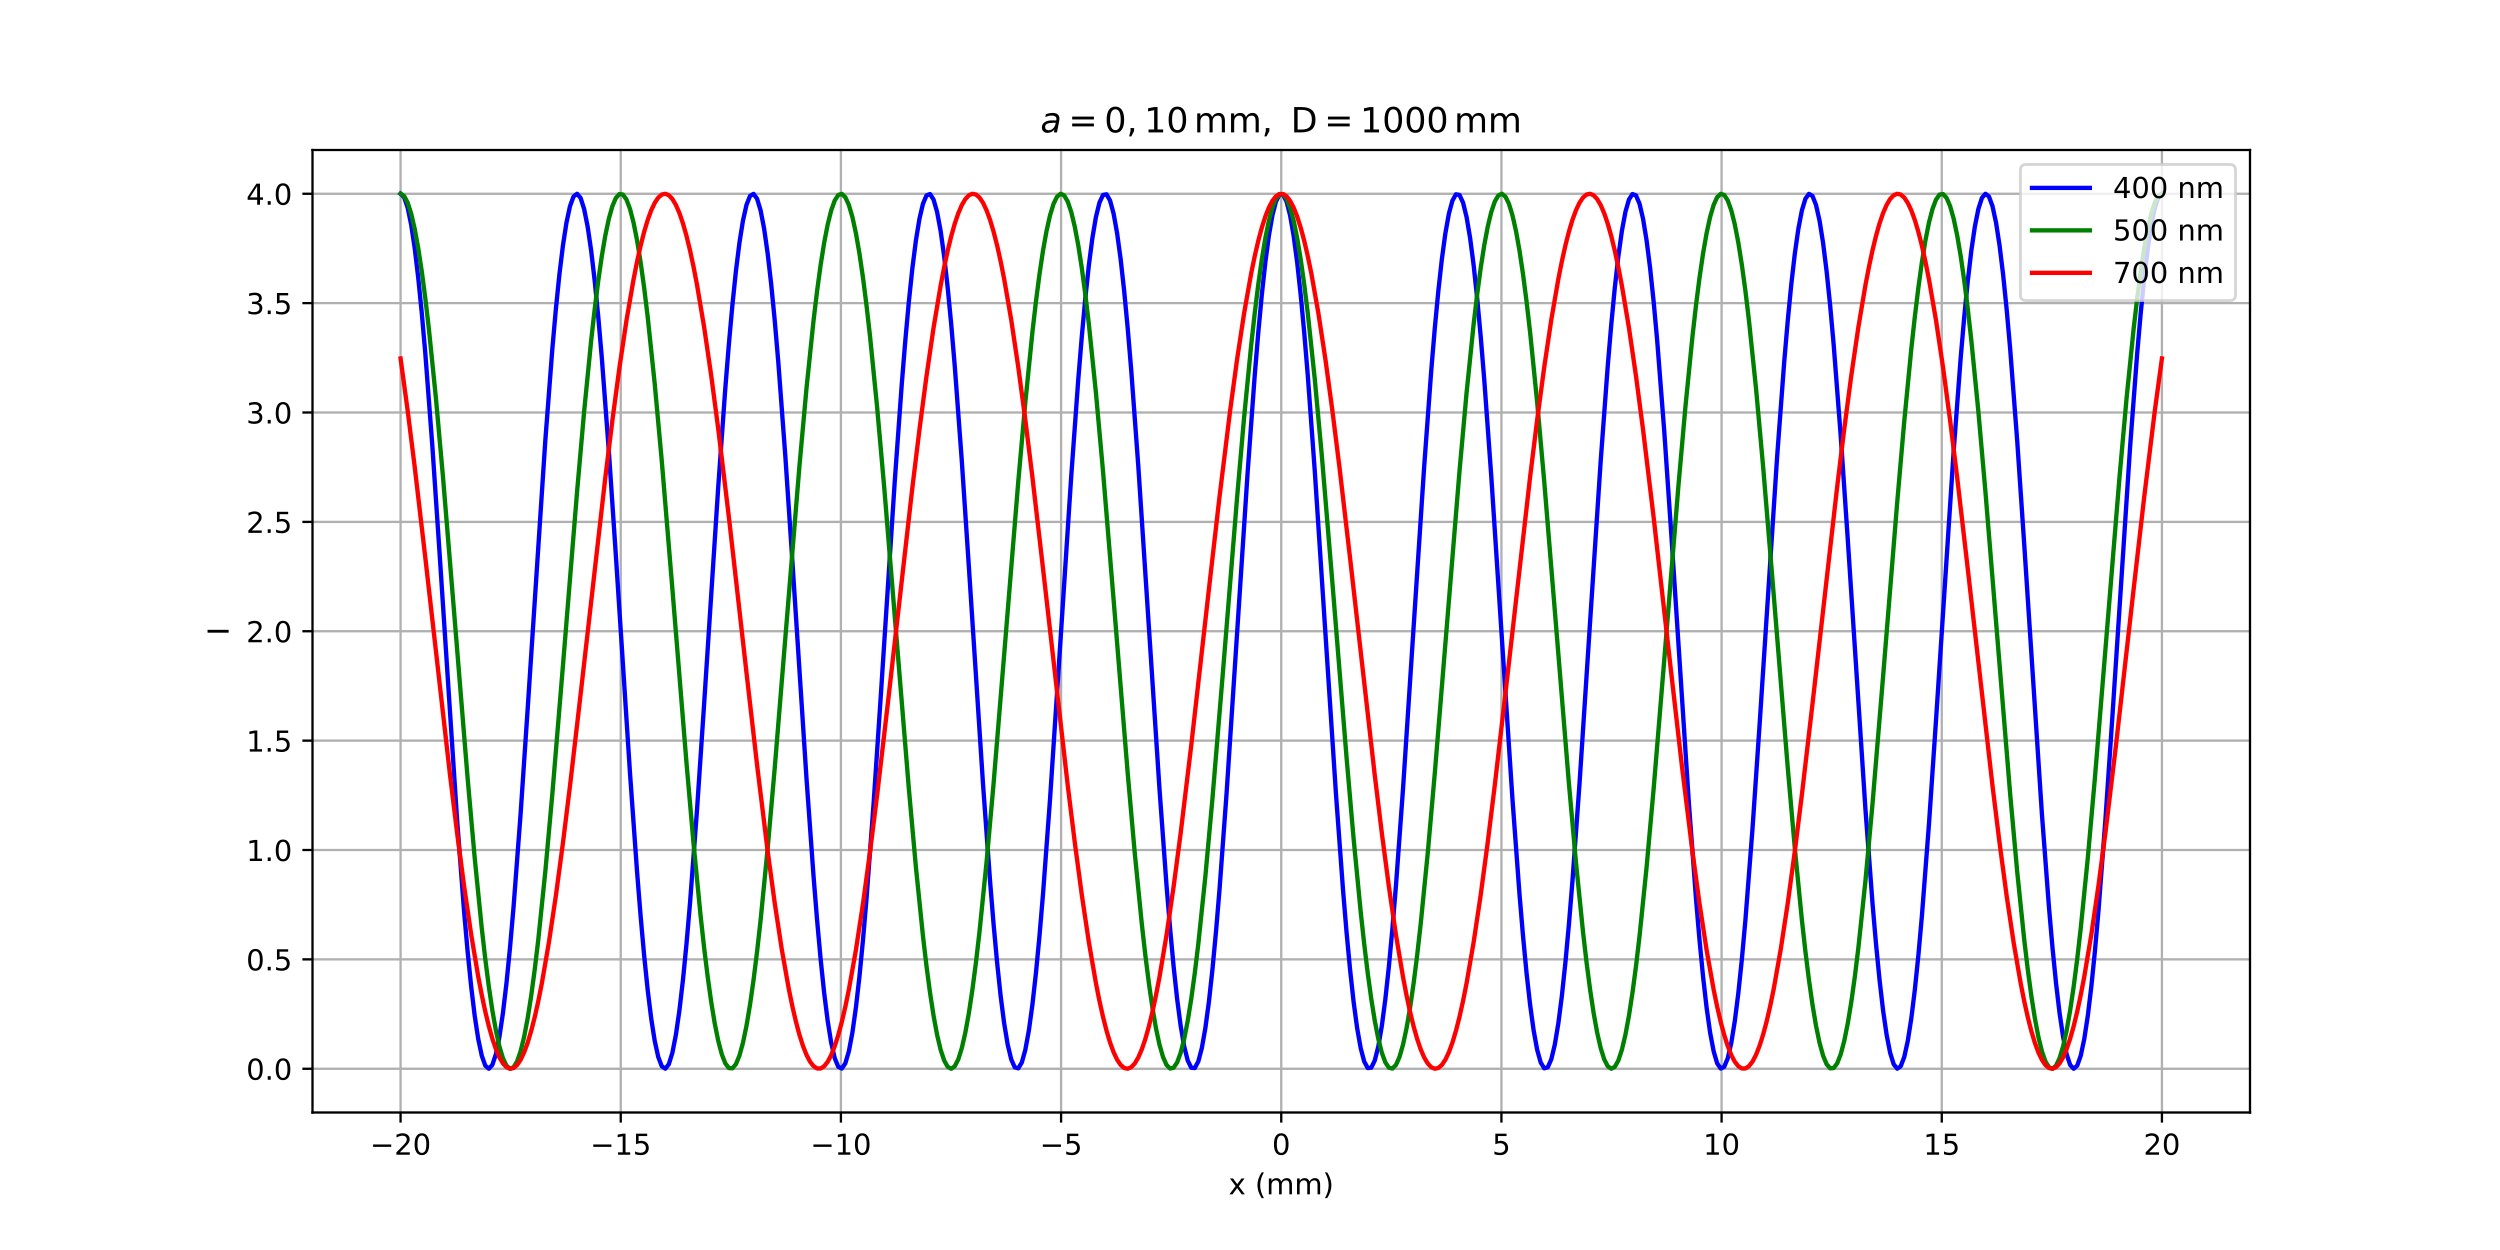 <!DOCTYPE svg PUBLIC "-//W3C//DTD SVG 1.1//EN" "http://www.w3.org/Graphics/SVG/1.1/DTD/svg11.dtd">
<!-- Created with matplotlib (http://matplotlib.org/) -->
<svg xmlns="http://www.w3.org/2000/svg" xmlns:xlink="http://www.w3.org/1999/xlink" version="1.1" viewBox="0 0 864 432">
 <defs>
  <style type="text/css">
*{stroke-linecap:butt;stroke-linejoin:round;}
  </style>
 </defs>
 <g id="figure_1">
  <g id="patch_1">
   <path d="M 0 432  L 864 432  L 864 0  L 0 0  z " style="fill:#ffffff;"/>
  </g>
  <g id="axes_1">
   <g id="patch_2">
    <path d="M 108 384.48  L 777.6 384.48  L 777.6 51.84  L 108 51.84  z " style="fill:#ffffff;"/>
   </g>
   <g id="matplotlib.axis_1">
    <g id="xtick_1">
     <g id="line2d_1">
      <path clip-path="url(#pf7bd4f5dcc)" d="M 138.436 384.48  L 138.436 51.84  " style="fill:none;stroke:#b0b0b0;stroke-linecap:square;stroke-width:0.8;"/>
     </g>
     <g id="line2d_2">
      <defs>
       <path d="M 0 0  L 0 3.5  " id="m71634c97ea" style="stroke:#000000;stroke-width:0.8;"/>
      </defs>
      <g>
       <use style="stroke:#000000;stroke-width:0.8;" x="138.436" xlink:href="#m71634c97ea" y="384.48"/>
      </g>
     </g>
     <g id="text_1">
      <!-- &#8722;20 -->
      <defs>
       <path d="M 10.594 35.5  L 73.188 35.5  L 73.188 27.203  L 10.594 27.203  z " id="DejaVuSans-2212"/>
       <path d="M 19.188 8.297  L 53.609 8.297  L 53.609 0  L 7.328 0  L 7.328 8.297  Q 12.938 14.109 22.625 23.891  Q 32.328 33.688 34.812 36.531  Q 39.547 41.844 41.422 45.531  Q 43.312 49.219 43.312 52.781  Q 43.312 58.594 39.234 62.25  Q 35.156 65.922 28.609 65.922  Q 23.969 65.922 18.812 64.312  Q 13.672 62.703 7.812 59.422  L 7.812 69.391  Q 13.766 71.781 18.938 73  Q 24.125 74.219 28.422 74.219  Q 39.75 74.219 46.484 68.547  Q 53.219 62.891 53.219 53.422  Q 53.219 48.922 51.531 44.891  Q 49.859 40.875 45.406 35.406  Q 44.188 33.984 37.641 27.219  Q 31.109 20.453 19.188 8.297  " id="DejaVuSans-32"/>
       <path d="M 31.781 66.406  Q 24.172 66.406 20.328 58.906  Q 16.5 51.422 16.5 36.375  Q 16.5 21.391 20.328 13.891  Q 24.172 6.391 31.781 6.391  Q 39.453 6.391 43.281 13.891  Q 47.125 21.391 47.125 36.375  Q 47.125 51.422 43.281 58.906  Q 39.453 66.406 31.781 66.406  M 31.781 74.219  Q 44.047 74.219 50.516 64.516  Q 56.984 54.828 56.984 36.375  Q 56.984 17.969 50.516 8.266  Q 44.047 -1.422 31.781 -1.422  Q 19.531 -1.422 13.062 8.266  Q 6.594 17.969 6.594 36.375  Q 6.594 54.828 13.062 64.516  Q 19.531 74.219 31.781 74.219  " id="DejaVuSans-30"/>
      </defs>
      <g transform="translate(127.884 399.078)scale(0.1 -0.1)">
       <use xlink:href="#DejaVuSans-2212"/>
       <use x="83.789" xlink:href="#DejaVuSans-32"/>
       <use x="147.412" xlink:href="#DejaVuSans-30"/>
      </g>
     </g>
    </g>
    <g id="xtick_2">
     <g id="line2d_3">
      <path clip-path="url(#pf7bd4f5dcc)" d="M 214.527 384.48  L 214.527 51.84  " style="fill:none;stroke:#b0b0b0;stroke-linecap:square;stroke-width:0.8;"/>
     </g>
     <g id="line2d_4">
      <g>
       <use style="stroke:#000000;stroke-width:0.8;" x="214.527" xlink:href="#m71634c97ea" y="384.48"/>
      </g>
     </g>
     <g id="text_2">
      <!-- &#8722;15 -->
      <defs>
       <path d="M 12.406 8.297  L 28.516 8.297  L 28.516 63.922  L 10.984 60.406  L 10.984 69.391  L 28.422 72.906  L 38.281 72.906  L 38.281 8.297  L 54.391 8.297  L 54.391 0  L 12.406 0  z " id="DejaVuSans-31"/>
       <path d="M 10.797 72.906  L 49.516 72.906  L 49.516 64.594  L 19.828 64.594  L 19.828 46.734  Q 21.969 47.469 24.109 47.828  Q 26.266 48.188 28.422 48.188  Q 40.625 48.188 47.75 41.5  Q 54.891 34.812 54.891 23.391  Q 54.891 11.625 47.562 5.094  Q 40.234 -1.422 26.906 -1.422  Q 22.312 -1.422 17.547 -0.641  Q 12.797 0.141 7.719 1.703  L 7.719 11.625  Q 12.109 9.234 16.797 8.062  Q 21.484 6.891 26.703 6.891  Q 35.156 6.891 40.078 11.328  Q 45.016 15.766 45.016 23.391  Q 45.016 31 40.078 35.438  Q 35.156 39.891 26.703 39.891  Q 22.75 39.891 18.812 39.016  Q 14.891 38.141 10.797 36.281  z " id="DejaVuSans-35"/>
      </defs>
      <g transform="translate(203.975 399.078)scale(0.1 -0.1)">
       <use xlink:href="#DejaVuSans-2212"/>
       <use x="83.789" xlink:href="#DejaVuSans-31"/>
       <use x="147.412" xlink:href="#DejaVuSans-35"/>
      </g>
     </g>
    </g>
    <g id="xtick_3">
     <g id="line2d_5">
      <path clip-path="url(#pf7bd4f5dcc)" d="M 290.618 384.48  L 290.618 51.84  " style="fill:none;stroke:#b0b0b0;stroke-linecap:square;stroke-width:0.8;"/>
     </g>
     <g id="line2d_6">
      <g>
       <use style="stroke:#000000;stroke-width:0.8;" x="290.618" xlink:href="#m71634c97ea" y="384.48"/>
      </g>
     </g>
     <g id="text_3">
      <!-- &#8722;10 -->
      <g transform="translate(280.066 399.078)scale(0.1 -0.1)">
       <use xlink:href="#DejaVuSans-2212"/>
       <use x="83.789" xlink:href="#DejaVuSans-31"/>
       <use x="147.412" xlink:href="#DejaVuSans-30"/>
      </g>
     </g>
    </g>
    <g id="xtick_4">
     <g id="line2d_7">
      <path clip-path="url(#pf7bd4f5dcc)" d="M 366.709 384.48  L 366.709 51.84  " style="fill:none;stroke:#b0b0b0;stroke-linecap:square;stroke-width:0.8;"/>
     </g>
     <g id="line2d_8">
      <g>
       <use style="stroke:#000000;stroke-width:0.8;" x="366.709" xlink:href="#m71634c97ea" y="384.48"/>
      </g>
     </g>
     <g id="text_4">
      <!-- &#8722;5 -->
      <g transform="translate(359.338 399.078)scale(0.1 -0.1)">
       <use xlink:href="#DejaVuSans-2212"/>
       <use x="83.789" xlink:href="#DejaVuSans-35"/>
      </g>
     </g>
    </g>
    <g id="xtick_5">
     <g id="line2d_9">
      <path clip-path="url(#pf7bd4f5dcc)" d="M 442.8 384.48  L 442.8 51.84  " style="fill:none;stroke:#b0b0b0;stroke-linecap:square;stroke-width:0.8;"/>
     </g>
     <g id="line2d_10">
      <g>
       <use style="stroke:#000000;stroke-width:0.8;" x="442.8" xlink:href="#m71634c97ea" y="384.48"/>
      </g>
     </g>
     <g id="text_5">
      <!-- 0 -->
      <g transform="translate(439.619 399.078)scale(0.1 -0.1)">
       <use xlink:href="#DejaVuSans-30"/>
      </g>
     </g>
    </g>
    <g id="xtick_6">
     <g id="line2d_11">
      <path clip-path="url(#pf7bd4f5dcc)" d="M 518.891 384.48  L 518.891 51.84  " style="fill:none;stroke:#b0b0b0;stroke-linecap:square;stroke-width:0.8;"/>
     </g>
     <g id="line2d_12">
      <g>
       <use style="stroke:#000000;stroke-width:0.8;" x="518.891" xlink:href="#m71634c97ea" y="384.48"/>
      </g>
     </g>
     <g id="text_6">
      <!-- 5 -->
      <g transform="translate(515.71 399.078)scale(0.1 -0.1)">
       <use xlink:href="#DejaVuSans-35"/>
      </g>
     </g>
    </g>
    <g id="xtick_7">
     <g id="line2d_13">
      <path clip-path="url(#pf7bd4f5dcc)" d="M 594.982 384.48  L 594.982 51.84  " style="fill:none;stroke:#b0b0b0;stroke-linecap:square;stroke-width:0.8;"/>
     </g>
     <g id="line2d_14">
      <g>
       <use style="stroke:#000000;stroke-width:0.8;" x="594.982" xlink:href="#m71634c97ea" y="384.48"/>
      </g>
     </g>
     <g id="text_7">
      <!-- 10 -->
      <g transform="translate(588.619 399.078)scale(0.1 -0.1)">
       <use xlink:href="#DejaVuSans-31"/>
       <use x="63.623" xlink:href="#DejaVuSans-30"/>
      </g>
     </g>
    </g>
    <g id="xtick_8">
     <g id="line2d_15">
      <path clip-path="url(#pf7bd4f5dcc)" d="M 671.073 384.48  L 671.073 51.84  " style="fill:none;stroke:#b0b0b0;stroke-linecap:square;stroke-width:0.8;"/>
     </g>
     <g id="line2d_16">
      <g>
       <use style="stroke:#000000;stroke-width:0.8;" x="671.073" xlink:href="#m71634c97ea" y="384.48"/>
      </g>
     </g>
     <g id="text_8">
      <!-- 15 -->
      <g transform="translate(664.71 399.078)scale(0.1 -0.1)">
       <use xlink:href="#DejaVuSans-31"/>
       <use x="63.623" xlink:href="#DejaVuSans-35"/>
      </g>
     </g>
    </g>
    <g id="xtick_9">
     <g id="line2d_17">
      <path clip-path="url(#pf7bd4f5dcc)" d="M 747.164 384.48  L 747.164 51.84  " style="fill:none;stroke:#b0b0b0;stroke-linecap:square;stroke-width:0.8;"/>
     </g>
     <g id="line2d_18">
      <g>
       <use style="stroke:#000000;stroke-width:0.8;" x="747.164" xlink:href="#m71634c97ea" y="384.48"/>
      </g>
     </g>
     <g id="text_9">
      <!-- 20 -->
      <g transform="translate(740.801 399.078)scale(0.1 -0.1)">
       <use xlink:href="#DejaVuSans-32"/>
       <use x="63.623" xlink:href="#DejaVuSans-30"/>
      </g>
     </g>
    </g>
    <g id="text_10">
     <!-- x (mm) -->
     <defs>
      <path d="M 54.891 54.688  L 35.109 28.078  L 55.906 0  L 45.312 0  L 29.391 21.484  L 13.484 0  L 2.875 0  L 24.125 28.609  L 4.688 54.688  L 15.281 54.688  L 29.781 35.203  L 44.281 54.688  z " id="DejaVuSans-78"/>
      <path id="DejaVuSans-20"/>
      <path d="M 31 75.875  Q 24.469 64.656 21.281 53.656  Q 18.109 42.672 18.109 31.391  Q 18.109 20.125 21.312 9.062  Q 24.516 -2 31 -13.188  L 23.188 -13.188  Q 15.875 -1.703 12.234 9.375  Q 8.594 20.453 8.594 31.391  Q 8.594 42.281 12.203 53.312  Q 15.828 64.359 23.188 75.875  z " id="DejaVuSans-28"/>
      <path d="M 52 44.188  Q 55.375 50.25 60.062 53.125  Q 64.75 56 71.094 56  Q 79.641 56 84.281 50.016  Q 88.922 44.047 88.922 33.016  L 88.922 0  L 79.891 0  L 79.891 32.719  Q 79.891 40.578 77.094 44.375  Q 74.312 48.188 68.609 48.188  Q 61.625 48.188 57.562 43.547  Q 53.516 38.922 53.516 30.906  L 53.516 0  L 44.484 0  L 44.484 32.719  Q 44.484 40.625 41.703 44.406  Q 38.922 48.188 33.109 48.188  Q 26.219 48.188 22.156 43.531  Q 18.109 38.875 18.109 30.906  L 18.109 0  L 9.078 0  L 9.078 54.688  L 18.109 54.688  L 18.109 46.188  Q 21.188 51.219 25.484 53.609  Q 29.781 56 35.688 56  Q 41.656 56 45.828 52.969  Q 50 49.953 52 44.188  " id="DejaVuSans-6d"/>
      <path d="M 8.016 75.875  L 15.828 75.875  Q 23.141 64.359 26.781 53.312  Q 30.422 42.281 30.422 31.391  Q 30.422 20.453 26.781 9.375  Q 23.141 -1.703 15.828 -13.188  L 8.016 -13.188  Q 14.5 -2 17.703 9.062  Q 20.906 20.125 20.906 31.391  Q 20.906 42.672 17.703 53.656  Q 14.5 64.656 8.016 75.875  " id="DejaVuSans-29"/>
     </defs>
     <g transform="translate(424.609 412.757)scale(0.1 -0.1)">
      <use xlink:href="#DejaVuSans-78"/>
      <use x="59.18" xlink:href="#DejaVuSans-20"/>
      <use x="90.967" xlink:href="#DejaVuSans-28"/>
      <use x="129.98" xlink:href="#DejaVuSans-6d"/>
      <use x="227.393" xlink:href="#DejaVuSans-6d"/>
      <use x="324.805" xlink:href="#DejaVuSans-29"/>
     </g>
    </g>
   </g>
   <g id="matplotlib.axis_2">
    <g id="ytick_1">
     <g id="line2d_19">
      <path clip-path="url(#pf7bd4f5dcc)" d="M 108 369.363  L 777.6 369.363  " style="fill:none;stroke:#b0b0b0;stroke-linecap:square;stroke-width:0.8;"/>
     </g>
     <g id="line2d_20">
      <defs>
       <path d="M 0 0  L -3.5 0  " id="mcb832ed26b" style="stroke:#000000;stroke-width:0.8;"/>
      </defs>
      <g>
       <use style="stroke:#000000;stroke-width:0.8;" x="108" xlink:href="#mcb832ed26b" y="369.363"/>
      </g>
     </g>
     <g id="text_11">
      <!-- 0.0 -->
      <defs>
       <path d="M 10.688 12.406  L 21 12.406  L 21 0  L 10.688 0  z " id="DejaVuSans-2e"/>
      </defs>
      <g transform="translate(85.097 373.162)scale(0.1 -0.1)">
       <use xlink:href="#DejaVuSans-30"/>
       <use x="63.623" xlink:href="#DejaVuSans-2e"/>
       <use x="95.41" xlink:href="#DejaVuSans-30"/>
      </g>
     </g>
    </g>
    <g id="ytick_2">
     <g id="line2d_21">
      <path clip-path="url(#pf7bd4f5dcc)" d="M 108 331.563  L 777.6 331.563  " style="fill:none;stroke:#b0b0b0;stroke-linecap:square;stroke-width:0.8;"/>
     </g>
     <g id="line2d_22">
      <g>
       <use style="stroke:#000000;stroke-width:0.8;" x="108" xlink:href="#mcb832ed26b" y="331.563"/>
      </g>
     </g>
     <g id="text_12">
      <!-- 0.5 -->
      <g transform="translate(85.097 335.362)scale(0.1 -0.1)">
       <use xlink:href="#DejaVuSans-30"/>
       <use x="63.623" xlink:href="#DejaVuSans-2e"/>
       <use x="95.41" xlink:href="#DejaVuSans-35"/>
      </g>
     </g>
    </g>
    <g id="ytick_3">
     <g id="line2d_23">
      <path clip-path="url(#pf7bd4f5dcc)" d="M 108 293.762  L 777.6 293.762  " style="fill:none;stroke:#b0b0b0;stroke-linecap:square;stroke-width:0.8;"/>
     </g>
     <g id="line2d_24">
      <g>
       <use style="stroke:#000000;stroke-width:0.8;" x="108" xlink:href="#mcb832ed26b" y="293.762"/>
      </g>
     </g>
     <g id="text_13">
      <!-- 1.0 -->
      <g transform="translate(85.097 297.561)scale(0.1 -0.1)">
       <use xlink:href="#DejaVuSans-31"/>
       <use x="63.623" xlink:href="#DejaVuSans-2e"/>
       <use x="95.41" xlink:href="#DejaVuSans-30"/>
      </g>
     </g>
    </g>
    <g id="ytick_4">
     <g id="line2d_25">
      <path clip-path="url(#pf7bd4f5dcc)" d="M 108 255.962  L 777.6 255.962  " style="fill:none;stroke:#b0b0b0;stroke-linecap:square;stroke-width:0.8;"/>
     </g>
     <g id="line2d_26">
      <g>
       <use style="stroke:#000000;stroke-width:0.8;" x="108" xlink:href="#mcb832ed26b" y="255.962"/>
      </g>
     </g>
     <g id="text_14">
      <!-- 1.5 -->
      <g transform="translate(85.097 259.761)scale(0.1 -0.1)">
       <use xlink:href="#DejaVuSans-31"/>
       <use x="63.623" xlink:href="#DejaVuSans-2e"/>
       <use x="95.41" xlink:href="#DejaVuSans-35"/>
      </g>
     </g>
    </g>
    <g id="ytick_5">
     <g id="line2d_27">
      <path clip-path="url(#pf7bd4f5dcc)" d="M 108 218.161  L 777.6 218.161  " style="fill:none;stroke:#b0b0b0;stroke-linecap:square;stroke-width:0.8;"/>
     </g>
     <g id="line2d_28">
      <g>
       <use style="stroke:#000000;stroke-width:0.8;" x="108" xlink:href="#mcb832ed26b" y="218.161"/>
      </g>
     </g>
     <g id="text_15">
      <!-- 2.0 -->
      <g transform="translate(85.097 221.961)scale(0.1 -0.1)">
       <use xlink:href="#DejaVuSans-32"/>
       <use x="63.623" xlink:href="#DejaVuSans-2e"/>
       <use x="95.41" xlink:href="#DejaVuSans-30"/>
      </g>
     </g>
    </g>
    <g id="ytick_6">
     <g id="line2d_29">
      <path clip-path="url(#pf7bd4f5dcc)" d="M 108 180.361  L 777.6 180.361  " style="fill:none;stroke:#b0b0b0;stroke-linecap:square;stroke-width:0.8;"/>
     </g>
     <g id="line2d_30">
      <g>
       <use style="stroke:#000000;stroke-width:0.8;" x="108" xlink:href="#mcb832ed26b" y="180.361"/>
      </g>
     </g>
     <g id="text_16">
      <!-- 2.5 -->
      <g transform="translate(85.097 184.16)scale(0.1 -0.1)">
       <use xlink:href="#DejaVuSans-32"/>
       <use x="63.623" xlink:href="#DejaVuSans-2e"/>
       <use x="95.41" xlink:href="#DejaVuSans-35"/>
      </g>
     </g>
    </g>
    <g id="ytick_7">
     <g id="line2d_31">
      <path clip-path="url(#pf7bd4f5dcc)" d="M 108 142.561  L 777.6 142.561  " style="fill:none;stroke:#b0b0b0;stroke-linecap:square;stroke-width:0.8;"/>
     </g>
     <g id="line2d_32">
      <g>
       <use style="stroke:#000000;stroke-width:0.8;" x="108" xlink:href="#mcb832ed26b" y="142.561"/>
      </g>
     </g>
     <g id="text_17">
      <!-- 3.0 -->
      <defs>
       <path d="M 40.578 39.312  Q 47.656 37.797 51.625 33  Q 55.609 28.219 55.609 21.188  Q 55.609 10.406 48.188 4.484  Q 40.766 -1.422 27.094 -1.422  Q 22.516 -1.422 17.656 -0.516  Q 12.797 0.391 7.625 2.203  L 7.625 11.719  Q 11.719 9.328 16.594 8.109  Q 21.484 6.891 26.812 6.891  Q 36.078 6.891 40.938 10.547  Q 45.797 14.203 45.797 21.188  Q 45.797 27.641 41.281 31.266  Q 36.766 34.906 28.719 34.906  L 20.219 34.906  L 20.219 43.016  L 29.109 43.016  Q 36.375 43.016 40.234 45.922  Q 44.094 48.828 44.094 54.297  Q 44.094 59.906 40.109 62.906  Q 36.141 65.922 28.719 65.922  Q 24.656 65.922 20.016 65.031  Q 15.375 64.156 9.812 62.312  L 9.812 71.094  Q 15.438 72.656 20.344 73.438  Q 25.25 74.219 29.594 74.219  Q 40.828 74.219 47.359 69.109  Q 53.906 64.016 53.906 55.328  Q 53.906 49.266 50.438 45.094  Q 46.969 40.922 40.578 39.312  " id="DejaVuSans-33"/>
      </defs>
      <g transform="translate(85.097 146.36)scale(0.1 -0.1)">
       <use xlink:href="#DejaVuSans-33"/>
       <use x="63.623" xlink:href="#DejaVuSans-2e"/>
       <use x="95.41" xlink:href="#DejaVuSans-30"/>
      </g>
     </g>
    </g>
    <g id="ytick_8">
     <g id="line2d_33">
      <path clip-path="url(#pf7bd4f5dcc)" d="M 108 104.76  L 777.6 104.76  " style="fill:none;stroke:#b0b0b0;stroke-linecap:square;stroke-width:0.8;"/>
     </g>
     <g id="line2d_34">
      <g>
       <use style="stroke:#000000;stroke-width:0.8;" x="108" xlink:href="#mcb832ed26b" y="104.76"/>
      </g>
     </g>
     <g id="text_18">
      <!-- 3.5 -->
      <g transform="translate(85.097 108.56)scale(0.1 -0.1)">
       <use xlink:href="#DejaVuSans-33"/>
       <use x="63.623" xlink:href="#DejaVuSans-2e"/>
       <use x="95.41" xlink:href="#DejaVuSans-35"/>
      </g>
     </g>
    </g>
    <g id="ytick_9">
     <g id="line2d_35">
      <path clip-path="url(#pf7bd4f5dcc)" d="M 108 66.96  L 777.6 66.96  " style="fill:none;stroke:#b0b0b0;stroke-linecap:square;stroke-width:0.8;"/>
     </g>
     <g id="line2d_36">
      <g>
       <use style="stroke:#000000;stroke-width:0.8;" x="108" xlink:href="#mcb832ed26b" y="66.96"/>
      </g>
     </g>
     <g id="text_19">
      <!-- 4.0 -->
      <defs>
       <path d="M 37.797 64.312  L 12.891 25.391  L 37.797 25.391  z M 35.203 72.906  L 47.609 72.906  L 47.609 25.391  L 58.016 25.391  L 58.016 17.188  L 47.609 17.188  L 47.609 0  L 37.797 0  L 37.797 17.188  L 4.891 17.188  L 4.891 26.703  z " id="DejaVuSans-34"/>
      </defs>
      <g transform="translate(85.097 70.759)scale(0.1 -0.1)">
       <use xlink:href="#DejaVuSans-34"/>
       <use x="63.623" xlink:href="#DejaVuSans-2e"/>
       <use x="95.41" xlink:href="#DejaVuSans-30"/>
      </g>
     </g>
    </g>
    <g id="text_20">
     <!-- I -->
     <defs>
      <path d="M 9.812 72.906  L 19.672 72.906  L 19.672 0  L 9.812 0  z " id="DejaVuSans-49"/>
     </defs>
     <g transform="translate(79.017 219.635)rotate(-90)scale(0.1 -0.1)">
      <use xlink:href="#DejaVuSans-49"/>
     </g>
    </g>
   </g>
   <g id="line2d_37">
    <path clip-path="url(#pf7bd4f5dcc)" d="M 138.436 66.96  L 139.656 68.157  L 140.876 71.729  L 142.096 77.62  L 143.316 85.736  L 144.536 95.949  L 145.756 108.097  L 146.976 121.988  L 149.415 154.093  L 151.855 190.241  L 157.955 283.091  L 160.394 315.068  L 161.614 328.877  L 162.834 340.932  L 164.054 351.044  L 165.274 359.051  L 166.494 364.828  L 167.714 368.283  L 168.934 369.36  L 170.154 368.043  L 171.374 364.354  L 172.593 358.349  L 173.813 350.125  L 175.033 339.811  L 176.253 327.571  L 177.473 313.599  L 179.913 281.366  L 182.353 245.146  L 188.452 152.374  L 190.892 120.526  L 192.112 106.8  L 193.332 94.838  L 194.552 84.828  L 195.771 76.929  L 196.991 71.266  L 198.211 67.93  L 199.431 66.972  L 200.651 68.408  L 201.871 72.215  L 203.091 78.333  L 204.311 86.665  L 205.531 97.08  L 206.75 109.411  L 207.97 123.464  L 210.41 155.823  L 212.85 192.114  L 217.729 267.233  L 220.169 301.322  L 221.389 316.522  L 222.609 330.164  L 223.829 342.034  L 225.049 351.942  L 226.269 359.731  L 227.489 365.279  L 228.709 368.498  L 229.928 369.336  L 231.148 367.781  L 232.368 363.856  L 233.588 357.625  L 234.808 349.185  L 236.028 338.671  L 237.248 326.249  L 238.468 312.115  L 240.907 279.632  L 243.347 243.271  L 248.227 168.191  L 250.667 134.208  L 251.887 119.08  L 253.106 105.521  L 254.326 93.746  L 255.546 83.94  L 256.766 76.26  L 257.986 70.827  L 259.206 67.726  L 260.426 67.008  L 261.646 68.683  L 262.866 72.724  L 264.085 79.069  L 265.305 87.616  L 266.525 98.229  L 267.745 110.742  L 268.965 124.956  L 271.405 157.562  L 273.845 193.991  L 278.724 269.03  L 281.164 302.905  L 282.384 317.96  L 283.604 331.435  L 284.824 343.116  L 286.044 352.818  L 287.263 360.389  L 288.483 365.707  L 289.703 368.689  L 290.923 369.288  L 292.143 367.494  L 293.363 363.335  L 294.583 356.878  L 295.803 348.225  L 297.023 337.511  L 298.243 324.909  L 299.462 310.616  L 301.902 277.887  L 304.342 241.391  L 309.222 166.398  L 311.661 132.631  L 312.881 117.65  L 314.101 104.26  L 315.321 92.674  L 316.541 83.075  L 317.761 75.614  L 318.981 70.411  L 320.201 67.547  L 321.421 67.068  L 322.64 68.981  L 323.86 73.257  L 325.08 79.826  L 326.3 88.586  L 327.52 99.398  L 328.74 112.091  L 329.96 126.462  L 332.4 159.311  L 334.839 195.873  L 339.719 270.819  L 342.159 304.475  L 343.379 319.382  L 344.599 332.687  L 345.818 344.178  L 347.038 353.673  L 348.258 361.023  L 349.478 366.111  L 350.698 368.857  L 351.918 369.216  L 353.138 367.184  L 354.358 362.792  L 355.578 356.11  L 356.797 347.243  L 358.017 336.333  L 359.237 323.552  L 360.457 309.102  L 362.897 276.134  L 366.557 220.541  L 370.216 164.613  L 372.656 131.068  L 373.876 116.236  L 375.096 103.017  L 376.316 91.622  L 377.536 82.23  L 378.756 74.991  L 379.975 70.018  L 381.195 67.391  L 382.415 67.152  L 383.635 69.303  L 384.855 73.812  L 386.075 80.606  L 387.295 89.578  L 388.515 100.586  L 389.735 113.456  L 390.954 127.983  L 393.394 161.07  L 397.054 216.734  L 400.714 272.599  L 403.153 306.031  L 404.373 320.788  L 405.593 333.921  L 406.813 345.22  L 408.033 354.507  L 409.253 361.636  L 410.473 366.492  L 411.693 369.001  L 412.913 369.12  L 414.132 366.85  L 415.352 362.225  L 416.572 355.319  L 417.792 346.242  L 419.012 335.136  L 420.232 322.178  L 421.452 307.574  L 423.892 274.371  L 427.551 218.637  L 431.211 162.837  L 433.651 129.519  L 434.871 114.838  L 436.091 101.792  L 437.31 90.59  L 438.53 81.407  L 439.75 74.39  L 440.97 69.649  L 442.19 67.26  L 443.41 67.26  L 444.63 69.649  L 445.85 74.39  L 447.07 81.407  L 448.29 90.59  L 449.509 101.792  L 450.729 114.838  L 451.949 129.519  L 454.389 162.837  L 458.049 218.637  L 461.708 274.371  L 464.148 307.574  L 465.368 322.178  L 466.588 335.136  L 467.808 346.242  L 469.028 355.319  L 470.248 362.225  L 471.468 366.85  L 472.687 369.12  L 473.907 369.001  L 475.127 366.492  L 476.347 361.636  L 477.567 354.507  L 478.787 345.22  L 480.007 333.921  L 481.227 320.788  L 482.447 306.031  L 484.886 272.599  L 488.546 216.734  L 492.206 161.07  L 494.646 127.983  L 495.865 113.456  L 497.085 100.586  L 498.305 89.578  L 499.525 80.606  L 500.745 73.812  L 501.965 69.303  L 503.185 67.152  L 504.405 67.391  L 505.625 70.018  L 506.844 74.991  L 508.064 82.23  L 509.284 91.622  L 510.504 103.017  L 511.724 116.236  L 512.944 131.068  L 515.384 164.613  L 519.043 220.541  L 522.703 276.134  L 525.143 309.102  L 526.363 323.552  L 527.583 336.333  L 528.803 347.243  L 530.022 356.11  L 531.242 362.792  L 532.462 367.184  L 533.682 369.216  L 534.902 368.857  L 536.122 366.111  L 537.342 361.023  L 538.562 353.673  L 539.782 344.178  L 541.001 332.687  L 542.221 319.382  L 543.441 304.475  L 545.881 270.819  L 549.541 214.83  L 553.2 159.311  L 555.64 126.462  L 556.86 112.091  L 558.08 99.398  L 559.3 88.586  L 560.52 79.826  L 561.74 73.257  L 562.96 68.981  L 564.179 67.068  L 565.399 67.547  L 566.619 70.411  L 567.839 75.614  L 569.059 83.075  L 570.279 92.674  L 571.499 104.26  L 572.719 117.65  L 575.159 148.967  L 577.598 184.649  L 583.698 277.887  L 586.138 310.616  L 587.357 324.909  L 588.577 337.511  L 589.797 348.225  L 591.017 356.878  L 592.237 363.335  L 593.457 367.494  L 594.677 369.288  L 595.897 368.689  L 597.117 365.707  L 598.337 360.389  L 599.556 352.818  L 600.776 343.116  L 601.996 331.435  L 603.216 317.96  L 605.656 286.509  L 608.096 250.745  L 614.195 157.562  L 616.635 124.956  L 617.855 110.742  L 619.075 98.229  L 620.295 87.616  L 621.515 79.069  L 622.734 72.724  L 623.954 68.683  L 625.174 67.008  L 626.394 67.726  L 627.614 70.827  L 628.834 76.26  L 630.054 83.94  L 631.274 93.746  L 632.494 105.521  L 633.713 119.08  L 636.153 150.665  L 638.593 186.508  L 644.693 279.632  L 647.132 312.115  L 648.352 326.249  L 649.572 338.671  L 650.792 349.185  L 652.012 357.625  L 653.232 363.856  L 654.452 367.781  L 655.672 369.336  L 656.891 368.498  L 658.111 365.279  L 659.331 359.731  L 660.551 351.942  L 661.771 342.034  L 662.991 330.164  L 664.211 316.522  L 666.651 284.805  L 669.09 248.884  L 675.19 155.823  L 677.63 123.464  L 678.85 109.411  L 680.069 97.08  L 681.289 86.665  L 682.509 78.333  L 683.729 72.215  L 684.949 68.408  L 686.169 66.972  L 687.389 67.93  L 688.609 71.266  L 689.829 76.929  L 691.048 84.828  L 692.268 94.838  L 693.488 106.8  L 694.708 120.526  L 697.148 152.374  L 699.588 188.372  L 705.687 281.366  L 708.127 313.599  L 709.347 327.571  L 710.567 339.811  L 711.787 350.125  L 713.007 358.349  L 714.226 364.354  L 715.446 368.043  L 716.666 369.36  L 717.886 368.283  L 719.106 364.828  L 720.326 359.051  L 721.546 351.044  L 722.766 340.932  L 723.986 328.877  L 725.206 315.068  L 727.645 283.091  L 730.085 247.017  L 736.185 154.093  L 738.624 121.988  L 739.844 108.097  L 741.064 95.949  L 742.284 85.736  L 743.504 77.62  L 744.724 71.729  L 745.944 68.157  L 747.164 66.96  L 747.164 66.96  " style="fill:none;stroke:#0000ff;stroke-linecap:square;stroke-width:1.5;"/>
   </g>
   <g id="line2d_38">
    <path clip-path="url(#pf7bd4f5dcc)" d="M 138.436 66.96  L 139.656 67.726  L 140.876 70.018  L 142.096 73.812  L 143.316 79.069  L 144.536 85.736  L 145.756 93.746  L 146.976 103.017  L 148.196 113.456  L 150.635 137.401  L 153.075 164.613  L 156.735 209.124  L 161.614 269.03  L 164.054 296.493  L 166.494 320.788  L 167.714 331.435  L 168.934 340.932  L 170.154 349.185  L 171.374 356.11  L 172.593 361.636  L 173.813 365.707  L 175.033 368.283  L 176.253 369.336  L 177.473 368.857  L 178.693 366.85  L 179.913 363.335  L 181.133 358.349  L 182.353 351.942  L 183.572 344.178  L 184.792 335.136  L 186.012 324.909  L 188.452 301.322  L 190.892 274.371  L 194.552 230.048  L 199.431 169.992  L 201.871 142.286  L 204.311 117.65  L 205.531 106.8  L 206.75 97.08  L 207.97 88.586  L 209.19 81.407  L 210.41 75.614  L 211.63 71.266  L 212.85 68.408  L 214.07 67.068  L 215.29 67.26  L 216.51 68.981  L 217.729 72.215  L 218.949 76.929  L 220.169 83.075  L 221.389 90.59  L 222.609 99.398  L 223.829 109.411  L 226.269 132.631  L 228.709 159.311  L 232.368 203.43  L 237.248 263.616  L 239.688 291.553  L 242.127 316.522  L 243.347 327.571  L 244.567 337.511  L 245.787 346.242  L 247.007 353.673  L 248.227 359.731  L 249.447 364.354  L 250.667 367.494  L 251.887 369.12  L 253.106 369.216  L 254.326 367.781  L 255.546 364.828  L 256.766 360.389  L 257.986 354.507  L 259.206 347.243  L 260.426 338.671  L 261.646 328.877  L 262.866 317.96  L 265.305 293.212  L 267.745 265.428  L 271.405 220.541  L 276.284 161.07  L 278.724 134.208  L 281.164 110.742  L 282.384 100.586  L 283.604 91.622  L 284.824 83.94  L 286.044 77.62  L 287.263 72.724  L 288.483 69.303  L 289.703 67.391  L 290.923 67.008  L 292.143 68.157  L 293.363 70.827  L 294.583 74.991  L 295.803 80.606  L 297.023 87.616  L 298.243 95.949  L 299.462 105.521  L 300.682 116.236  L 303.122 140.645  L 305.562 168.191  L 309.222 212.927  L 314.101 272.599  L 316.541 299.725  L 318.981 323.552  L 320.201 333.921  L 321.421 343.116  L 322.64 351.044  L 323.86 357.625  L 325.08 362.792  L 326.3 366.492  L 327.52 368.689  L 328.74 369.36  L 329.96 368.498  L 331.18 366.111  L 332.4 362.225  L 333.619 356.878  L 334.839 350.125  L 336.059 342.034  L 337.279 332.687  L 338.499 322.178  L 340.939 298.116  L 343.379 270.819  L 347.038 226.249  L 351.918 166.398  L 354.358 139.017  L 356.797 114.838  L 358.017 104.26  L 359.237 94.838  L 360.457 86.665  L 361.677 79.826  L 362.897 74.39  L 364.117 70.411  L 365.337 67.93  L 366.557 66.972  L 367.776 67.547  L 368.996 69.649  L 370.216 73.257  L 371.436 78.333  L 372.656 84.828  L 373.876 92.674  L 375.096 101.792  L 376.316 112.091  L 378.756 135.798  L 381.195 162.837  L 384.855 207.224  L 389.735 267.233  L 392.174 294.859  L 394.614 319.382  L 395.834 330.164  L 397.054 339.811  L 398.274 348.225  L 399.494 355.319  L 400.714 361.023  L 401.934 365.279  L 403.153 368.043  L 404.373 369.288  L 405.593 369.001  L 406.813 367.184  L 408.033 363.856  L 409.253 359.051  L 410.473 352.818  L 411.693 345.22  L 412.913 336.333  L 414.132 326.249  L 416.572 302.905  L 419.012 276.134  L 422.672 231.945  L 427.551 171.8  L 429.991 143.939  L 432.431 119.08  L 433.651 108.097  L 434.871 98.229  L 436.091 89.578  L 437.31 82.23  L 438.53 76.26  L 439.75 71.729  L 440.97 68.683  L 442.19 67.152  L 443.41 67.152  L 444.63 68.683  L 445.85 71.729  L 447.07 76.26  L 448.29 82.23  L 449.509 89.578  L 450.729 98.229  L 451.949 108.097  L 454.389 131.068  L 456.829 157.562  L 460.488 201.536  L 465.368 261.797  L 467.808 289.883  L 470.248 315.068  L 471.468 326.249  L 472.687 336.333  L 473.907 345.22  L 475.127 352.818  L 476.347 359.051  L 477.567 363.856  L 478.787 367.184  L 480.007 369.001  L 481.227 369.288  L 482.447 368.043  L 483.666 365.279  L 484.886 361.023  L 486.106 355.319  L 487.326 348.225  L 488.546 339.811  L 489.766 330.164  L 490.986 319.382  L 493.426 294.859  L 495.865 267.233  L 499.525 222.445  L 504.405 162.837  L 506.844 135.798  L 509.284 112.091  L 510.504 101.792  L 511.724 92.674  L 512.944 84.828  L 514.164 78.333  L 515.384 73.257  L 516.604 69.649  L 517.824 67.547  L 519.043 66.972  L 520.263 67.93  L 521.483 70.411  L 522.703 74.39  L 523.923 79.826  L 525.143 86.665  L 526.363 94.838  L 527.583 104.26  L 528.803 114.838  L 531.242 139.017  L 533.682 166.398  L 537.342 211.025  L 542.221 270.819  L 544.661 298.116  L 547.101 322.178  L 548.321 332.687  L 549.541 342.034  L 550.761 350.125  L 551.981 356.878  L 553.2 362.225  L 554.42 366.111  L 555.64 368.498  L 556.86 369.36  L 558.08 368.689  L 559.3 366.492  L 560.52 362.792  L 561.74 357.625  L 562.96 351.044  L 564.179 343.116  L 565.399 333.921  L 566.619 323.552  L 569.059 299.725  L 571.499 272.599  L 575.159 228.149  L 580.038 168.191  L 582.478 140.645  L 584.918 116.236  L 586.138 105.521  L 587.357 95.949  L 588.577 87.616  L 589.797 80.606  L 591.017 74.991  L 592.237 70.827  L 593.457 68.157  L 594.677 67.008  L 595.897 67.391  L 597.117 69.303  L 598.337 72.724  L 599.556 77.62  L 600.776 83.94  L 601.996 91.622  L 603.216 100.586  L 604.436 110.742  L 606.876 134.208  L 609.316 161.07  L 612.975 205.326  L 617.855 265.428  L 620.295 293.212  L 622.734 317.96  L 623.954 328.877  L 625.174 338.671  L 626.394 347.243  L 627.614 354.507  L 628.834 360.389  L 630.054 364.828  L 631.274 367.781  L 632.494 369.216  L 633.713 369.12  L 634.933 367.494  L 636.153 364.354  L 637.373 359.731  L 638.593 353.673  L 639.813 346.242  L 641.033 337.511  L 642.253 327.571  L 644.693 304.475  L 647.132 277.887  L 650.792 233.84  L 655.672 173.616  L 658.111 145.603  L 660.551 120.526  L 661.771 109.411  L 662.991 99.398  L 664.211 90.59  L 665.431 83.075  L 666.651 76.929  L 667.871 72.215  L 669.09 68.981  L 670.31 67.26  L 671.53 67.068  L 672.75 68.408  L 673.97 71.266  L 675.19 75.614  L 676.41 81.407  L 677.63 88.586  L 678.85 97.08  L 680.069 106.8  L 681.289 117.65  L 683.729 142.286  L 686.169 169.992  L 689.829 214.83  L 694.708 274.371  L 697.148 301.322  L 699.588 324.909  L 700.808 335.136  L 702.028 344.178  L 703.247 351.942  L 704.467 358.349  L 705.687 363.335  L 706.907 366.85  L 708.127 368.857  L 709.347 369.336  L 710.567 368.283  L 711.787 365.707  L 713.007 361.636  L 714.226 356.11  L 715.446 349.185  L 716.666 340.932  L 717.886 331.435  L 719.106 320.788  L 721.546 296.493  L 723.986 269.03  L 727.645 224.347  L 732.525 164.613  L 734.965 137.401  L 737.404 113.456  L 738.624 103.017  L 739.844 93.746  L 741.064 85.736  L 742.284 79.069  L 743.504 73.812  L 744.724 70.018  L 745.944 67.726  L 747.164 66.96  L 747.164 66.96  " style="fill:none;stroke:#008000;stroke-linecap:square;stroke-width:1.5;"/>
   </g>
   <g id="line2d_39">
    <path clip-path="url(#pf7bd4f5dcc)" d="M 138.436 123.889  L 140.876 141.816  L 143.316 161.322  L 146.976 192.65  L 155.515 267.747  L 157.955 287.719  L 160.394 306.253  L 162.834 322.965  L 165.274 337.511  L 166.494 343.876  L 167.714 349.59  L 168.934 354.624  L 170.154 358.952  L 171.374 362.552  L 172.593 365.404  L 173.813 367.494  L 175.033 368.811  L 176.253 369.349  L 177.473 369.105  L 178.693 368.079  L 179.913 366.278  L 181.133 363.71  L 182.353 360.389  L 183.572 356.331  L 184.792 351.559  L 186.012 346.097  L 187.232 339.972  L 189.672 325.867  L 192.112 309.536  L 194.552 291.315  L 196.991 271.583  L 200.651 240.047  L 209.19 165.122  L 211.63 145.365  L 214.07 127.112  L 216.51 110.742  L 218.949 96.593  L 220.169 90.444  L 221.389 84.956  L 222.609 80.158  L 223.829 76.073  L 225.049 72.724  L 226.269 70.128  L 227.489 68.298  L 228.709 67.243  L 229.928 66.969  L 231.148 67.477  L 232.368 68.766  L 233.588 70.827  L 234.808 73.651  L 236.028 77.222  L 237.248 81.523  L 238.468 86.531  L 239.688 92.221  L 240.907 98.561  L 243.347 113.064  L 245.787 129.739  L 248.227 148.242  L 251.887 178.579  L 257.986 232.487  L 261.646 264.394  L 265.305 294.154  L 267.745 312.115  L 270.185 328.133  L 272.625 341.878  L 273.845 347.807  L 275.065 353.065  L 276.284 357.625  L 277.504 361.463  L 278.724 364.56  L 279.944 366.899  L 281.164 368.469  L 282.384 369.26  L 283.604 369.27  L 284.824 368.498  L 286.044 366.948  L 287.263 364.628  L 288.483 361.55  L 289.703 357.73  L 290.923 353.187  L 292.143 347.946  L 293.363 342.034  L 295.803 328.319  L 298.243 312.328  L 300.682 294.389  L 303.122 274.875  L 306.782 243.539  L 315.321 168.447  L 317.761 148.484  L 320.201 129.96  L 322.64 113.26  L 325.08 98.728  L 326.3 92.371  L 327.52 86.665  L 328.74 81.64  L 329.96 77.321  L 331.18 73.731  L 332.4 70.888  L 333.619 68.808  L 334.839 67.5  L 336.059 66.972  L 337.279 67.226  L 338.499 68.262  L 339.719 70.073  L 340.939 72.65  L 342.159 75.981  L 343.379 80.047  L 344.599 84.828  L 345.818 90.299  L 347.038 96.431  L 349.478 110.551  L 351.918 126.895  L 354.358 145.127  L 356.797 164.868  L 360.457 196.411  L 368.996 271.328  L 371.436 291.077  L 373.876 309.319  L 376.316 325.676  L 378.756 339.811  L 379.975 345.952  L 381.195 351.431  L 382.415 356.221  L 383.635 360.296  L 384.855 363.636  L 386.075 366.223  L 387.295 368.043  L 388.515 369.089  L 389.735 369.353  L 390.954 368.834  L 392.174 367.536  L 393.394 365.465  L 394.614 362.632  L 395.834 359.051  L 397.054 354.741  L 398.274 349.725  L 399.494 344.027  L 400.714 337.678  L 403.153 323.161  L 405.593 306.473  L 408.033 287.96  L 411.693 257.613  L 417.792 203.701  L 421.452 171.8  L 425.112 142.051  L 427.551 124.102  L 429.991 108.097  L 432.431 94.367  L 433.651 88.447  L 434.871 83.197  L 436.091 78.646  L 437.31 74.817  L 438.53 71.729  L 439.75 69.4  L 440.97 67.84  L 442.19 67.058  L 443.41 67.058  L 444.63 67.84  L 445.85 69.4  L 447.07 71.729  L 448.29 74.817  L 449.509 78.646  L 450.729 83.197  L 451.949 88.447  L 453.169 94.367  L 455.609 108.097  L 458.049 124.102  L 460.488 142.051  L 462.928 161.574  L 466.588 192.918  L 475.127 268.004  L 477.567 287.96  L 480.007 306.473  L 482.447 323.161  L 484.886 337.678  L 486.106 344.027  L 487.326 349.725  L 488.546 354.741  L 489.766 359.051  L 490.986 362.632  L 492.206 365.465  L 493.426 367.536  L 494.646 368.834  L 495.865 369.353  L 497.085 369.089  L 498.305 368.043  L 499.525 366.223  L 500.745 363.636  L 501.965 360.296  L 503.185 356.221  L 504.405 351.431  L 505.625 345.952  L 506.844 339.811  L 509.284 325.676  L 511.724 309.319  L 514.164 291.077  L 516.604 271.328  L 520.263 239.778  L 528.803 164.868  L 531.242 145.127  L 533.682 126.895  L 536.122 110.551  L 538.562 96.431  L 539.782 90.299  L 541.001 84.828  L 542.221 80.047  L 543.441 75.981  L 544.661 72.65  L 545.881 70.073  L 547.101 68.262  L 548.321 67.226  L 549.541 66.972  L 550.761 67.5  L 551.981 68.808  L 553.2 70.888  L 554.42 73.731  L 555.64 77.321  L 556.86 81.64  L 558.08 86.665  L 559.3 92.371  L 560.52 98.728  L 562.96 113.26  L 565.399 129.96  L 567.839 148.484  L 571.499 178.842  L 577.598 232.758  L 581.258 264.652  L 584.918 294.389  L 587.357 312.328  L 589.797 328.319  L 592.237 342.034  L 593.457 347.946  L 594.677 353.187  L 595.897 357.73  L 597.117 361.55  L 598.337 364.628  L 599.556 366.948  L 600.776 368.498  L 601.996 369.27  L 603.216 369.26  L 604.436 368.469  L 605.656 366.899  L 606.876 364.56  L 608.096 361.463  L 609.316 357.625  L 610.535 353.065  L 611.755 347.807  L 612.975 341.878  L 615.415 328.133  L 617.855 312.115  L 620.295 294.154  L 622.734 274.623  L 626.394 243.271  L 634.933 168.191  L 637.373 148.242  L 639.813 129.739  L 642.253 113.064  L 644.693 98.561  L 645.912 92.221  L 647.132 86.531  L 648.352 81.523  L 649.572 77.222  L 650.792 73.651  L 652.012 70.827  L 653.232 68.766  L 654.452 67.477  L 655.672 66.969  L 656.891 67.243  L 658.111 68.298  L 659.331 70.128  L 660.551 72.724  L 661.771 76.073  L 662.991 80.158  L 664.211 84.956  L 665.431 90.444  L 666.651 96.593  L 669.09 110.742  L 671.53 127.112  L 673.97 145.365  L 676.41 165.122  L 680.069 196.68  L 688.609 271.583  L 691.048 291.315  L 693.488 309.536  L 695.928 325.867  L 698.368 339.972  L 699.588 346.097  L 700.808 351.559  L 702.028 356.331  L 703.247 360.389  L 704.467 363.71  L 705.687 366.278  L 706.907 368.079  L 708.127 369.105  L 709.347 369.349  L 710.567 368.811  L 711.787 367.494  L 713.007 365.404  L 714.226 362.552  L 715.446 358.952  L 716.666 354.624  L 717.886 349.59  L 719.106 343.876  L 720.326 337.511  L 722.766 322.965  L 725.206 306.253  L 727.645 287.719  L 731.305 257.35  L 737.404 203.43  L 741.064 171.541  L 744.724 141.816  L 747.164 123.889  L 747.164 123.889  " style="fill:none;stroke:#ff0000;stroke-linecap:square;stroke-width:1.5;"/>
   </g>
   <g id="patch_3">
    <path d="M 108 384.48  L 108 51.84  " style="fill:none;stroke:#000000;stroke-linecap:square;stroke-linejoin:miter;stroke-width:0.8;"/>
   </g>
   <g id="patch_4">
    <path d="M 777.6 384.48  L 777.6 51.84  " style="fill:none;stroke:#000000;stroke-linecap:square;stroke-linejoin:miter;stroke-width:0.8;"/>
   </g>
   <g id="patch_5">
    <path d="M 108 384.48  L 777.6 384.48  " style="fill:none;stroke:#000000;stroke-linecap:square;stroke-linejoin:miter;stroke-width:0.8;"/>
   </g>
   <g id="patch_6">
    <path d="M 108 51.84  L 777.6 51.84  " style="fill:none;stroke:#000000;stroke-linecap:square;stroke-linejoin:miter;stroke-width:0.8;"/>
   </g>
   <g id="text_21">
    <!-- $a=0,10\,\rm{mm},\ D=1000\,\rm{mm}$ -->
    <defs>
     <path d="M 53.719 31.203  L 47.609 0  L 38.625 0  L 40.281 8.297  Q 36.328 3.422 31.266 1  Q 26.219 -1.422 20.016 -1.422  Q 13.031 -1.422 8.562 2.844  Q 4.109 7.125 4.109 13.812  Q 4.109 23.391 11.75 28.953  Q 19.391 34.516 32.812 34.516  L 45.312 34.516  L 45.797 36.922  Q 45.906 37.312 45.953 37.766  Q 46 38.234 46 39.203  Q 46 43.562 42.453 45.969  Q 38.922 48.391 32.516 48.391  Q 28.125 48.391 23.5 47.266  Q 18.891 46.141 14.016 43.891  L 15.578 52.203  Q 20.656 54.109 25.516 55.047  Q 30.375 56 34.906 56  Q 44.578 56 49.625 51.797  Q 54.688 47.609 54.688 39.594  Q 54.688 37.984 54.438 35.812  Q 54.203 33.641 53.719 31.203  M 44 27.484  L 35.016 27.484  Q 23.969 27.484 18.672 24.531  Q 13.375 21.578 13.375 15.375  Q 13.375 11.078 16.078 8.641  Q 18.797 6.203 23.578 6.203  Q 30.906 6.203 36.375 11.453  Q 41.844 16.703 43.609 25.484  z " id="DejaVuSans-Oblique-61"/>
     <path d="M 10.594 45.406  L 73.188 45.406  L 73.188 37.203  L 10.594 37.203  z M 10.594 25.484  L 73.188 25.484  L 73.188 17.188  L 10.594 17.188  z " id="DejaVuSans-3d"/>
     <path d="M 11.719 12.406  L 22.016 12.406  L 22.016 4  L 14.016 -11.625  L 7.719 -11.625  L 11.719 4  z " id="DejaVuSans-2c"/>
     <path d="M 19.672 64.797  L 19.672 8.109  L 31.594 8.109  Q 46.688 8.109 53.688 14.938  Q 60.688 21.781 60.688 36.531  Q 60.688 51.172 53.688 57.984  Q 46.688 64.797 31.594 64.797  z M 9.812 72.906  L 30.078 72.906  Q 51.266 72.906 61.172 64.094  Q 71.094 55.281 71.094 36.531  Q 71.094 17.672 61.125 8.828  Q 51.172 0 30.078 0  L 9.812 0  z " id="DejaVuSans-44"/>
    </defs>
    <g transform="translate(359.58 45.84)scale(0.12 -0.12)">
     <use transform="translate(0 0.781)" xlink:href="#DejaVuSans-Oblique-61"/>
     <use transform="translate(80.762 0.781)" xlink:href="#DejaVuSans-3d"/>
     <use transform="translate(184.033 0.781)" xlink:href="#DejaVuSans-30"/>
     <use transform="translate(247.656 0.781)" xlink:href="#DejaVuSans-2c"/>
     <use transform="translate(298.926 0.781)" xlink:href="#DejaVuSans-31"/>
     <use transform="translate(362.549 0.781)" xlink:href="#DejaVuSans-30"/>
     <use transform="translate(442.408 0.781)" xlink:href="#DejaVuSans-6d"/>
     <use transform="translate(539.82 0.781)" xlink:href="#DejaVuSans-6d"/>
     <use transform="translate(637.232 0.781)" xlink:href="#DejaVuSans-2c"/>
     <use transform="translate(720.972 0.781)" xlink:href="#DejaVuSans-44"/>
     <use transform="translate(817.456 0.781)" xlink:href="#DejaVuSans-3d"/>
     <use transform="translate(920.728 0.781)" xlink:href="#DejaVuSans-31"/>
     <use transform="translate(984.351 0.781)" xlink:href="#DejaVuSans-30"/>
     <use transform="translate(1047.974 0.781)" xlink:href="#DejaVuSans-30"/>
     <use transform="translate(1111.597 0.781)" xlink:href="#DejaVuSans-30"/>
     <use transform="translate(1191.455 0.781)" xlink:href="#DejaVuSans-6d"/>
     <use transform="translate(1288.868 0.781)" xlink:href="#DejaVuSans-6d"/>
    </g>
   </g>
   <g id="legend_1">
    <g id="patch_7">
     <path d="M 700.256 103.874  L 770.6 103.874  Q 772.6 103.874 772.6 101.874  L 772.6 58.84  Q 772.6 56.84 770.6 56.84  L 700.256 56.84  Q 698.256 56.84 698.256 58.84  L 698.256 101.874  Q 698.256 103.874 700.256 103.874  z " style="fill:#ffffff;opacity:0.8;stroke:#cccccc;stroke-linejoin:miter;"/>
    </g>
    <g id="line2d_40">
     <path d="M 702.256 64.938  L 722.256 64.938  " style="fill:none;stroke:#0000ff;stroke-linecap:square;stroke-width:1.5;"/>
    </g>
    <g id="line2d_41"/>
    <g id="text_22">
     <!-- 400 nm -->
     <defs>
      <path d="M 54.891 33.016  L 54.891 0  L 45.906 0  L 45.906 32.719  Q 45.906 40.484 42.875 44.328  Q 39.844 48.188 33.797 48.188  Q 26.516 48.188 22.312 43.547  Q 18.109 38.922 18.109 30.906  L 18.109 0  L 9.078 0  L 9.078 54.688  L 18.109 54.688  L 18.109 46.188  Q 21.344 51.125 25.703 53.562  Q 30.078 56 35.797 56  Q 45.219 56 50.047 50.172  Q 54.891 44.344 54.891 33.016  " id="DejaVuSans-6e"/>
     </defs>
     <g transform="translate(730.256 68.438)scale(0.1 -0.1)">
      <use xlink:href="#DejaVuSans-34"/>
      <use x="63.623" xlink:href="#DejaVuSans-30"/>
      <use x="127.246" xlink:href="#DejaVuSans-30"/>
      <use x="190.869" xlink:href="#DejaVuSans-20"/>
      <use x="222.656" xlink:href="#DejaVuSans-6e"/>
      <use x="286.035" xlink:href="#DejaVuSans-6d"/>
     </g>
    </g>
    <g id="line2d_42">
     <path d="M 702.256 79.617  L 722.256 79.617  " style="fill:none;stroke:#008000;stroke-linecap:square;stroke-width:1.5;"/>
    </g>
    <g id="line2d_43"/>
    <g id="text_23">
     <!-- 500 nm -->
     <g transform="translate(730.256 83.117)scale(0.1 -0.1)">
      <use xlink:href="#DejaVuSans-35"/>
      <use x="63.623" xlink:href="#DejaVuSans-30"/>
      <use x="127.246" xlink:href="#DejaVuSans-30"/>
      <use x="190.869" xlink:href="#DejaVuSans-20"/>
      <use x="222.656" xlink:href="#DejaVuSans-6e"/>
      <use x="286.035" xlink:href="#DejaVuSans-6d"/>
     </g>
    </g>
    <g id="line2d_44">
     <path d="M 702.256 94.295  L 722.256 94.295  " style="fill:none;stroke:#ff0000;stroke-linecap:square;stroke-width:1.5;"/>
    </g>
    <g id="line2d_45"/>
    <g id="text_24">
     <!-- 700 nm -->
     <defs>
      <path d="M 8.203 72.906  L 55.078 72.906  L 55.078 68.703  L 28.609 0  L 18.312 0  L 43.219 64.594  L 8.203 64.594  z " id="DejaVuSans-37"/>
     </defs>
     <g transform="translate(730.256 97.795)scale(0.1 -0.1)">
      <use xlink:href="#DejaVuSans-37"/>
      <use x="63.623" xlink:href="#DejaVuSans-30"/>
      <use x="127.246" xlink:href="#DejaVuSans-30"/>
      <use x="190.869" xlink:href="#DejaVuSans-20"/>
      <use x="222.656" xlink:href="#DejaVuSans-6e"/>
      <use x="286.035" xlink:href="#DejaVuSans-6d"/>
     </g>
    </g>
   </g>
  </g>
 </g>
 <defs>
  <clipPath id="pf7bd4f5dcc">
   <rect height="332.64" width="669.6" x="108" y="51.84"/>
  </clipPath>
 </defs>
</svg>
